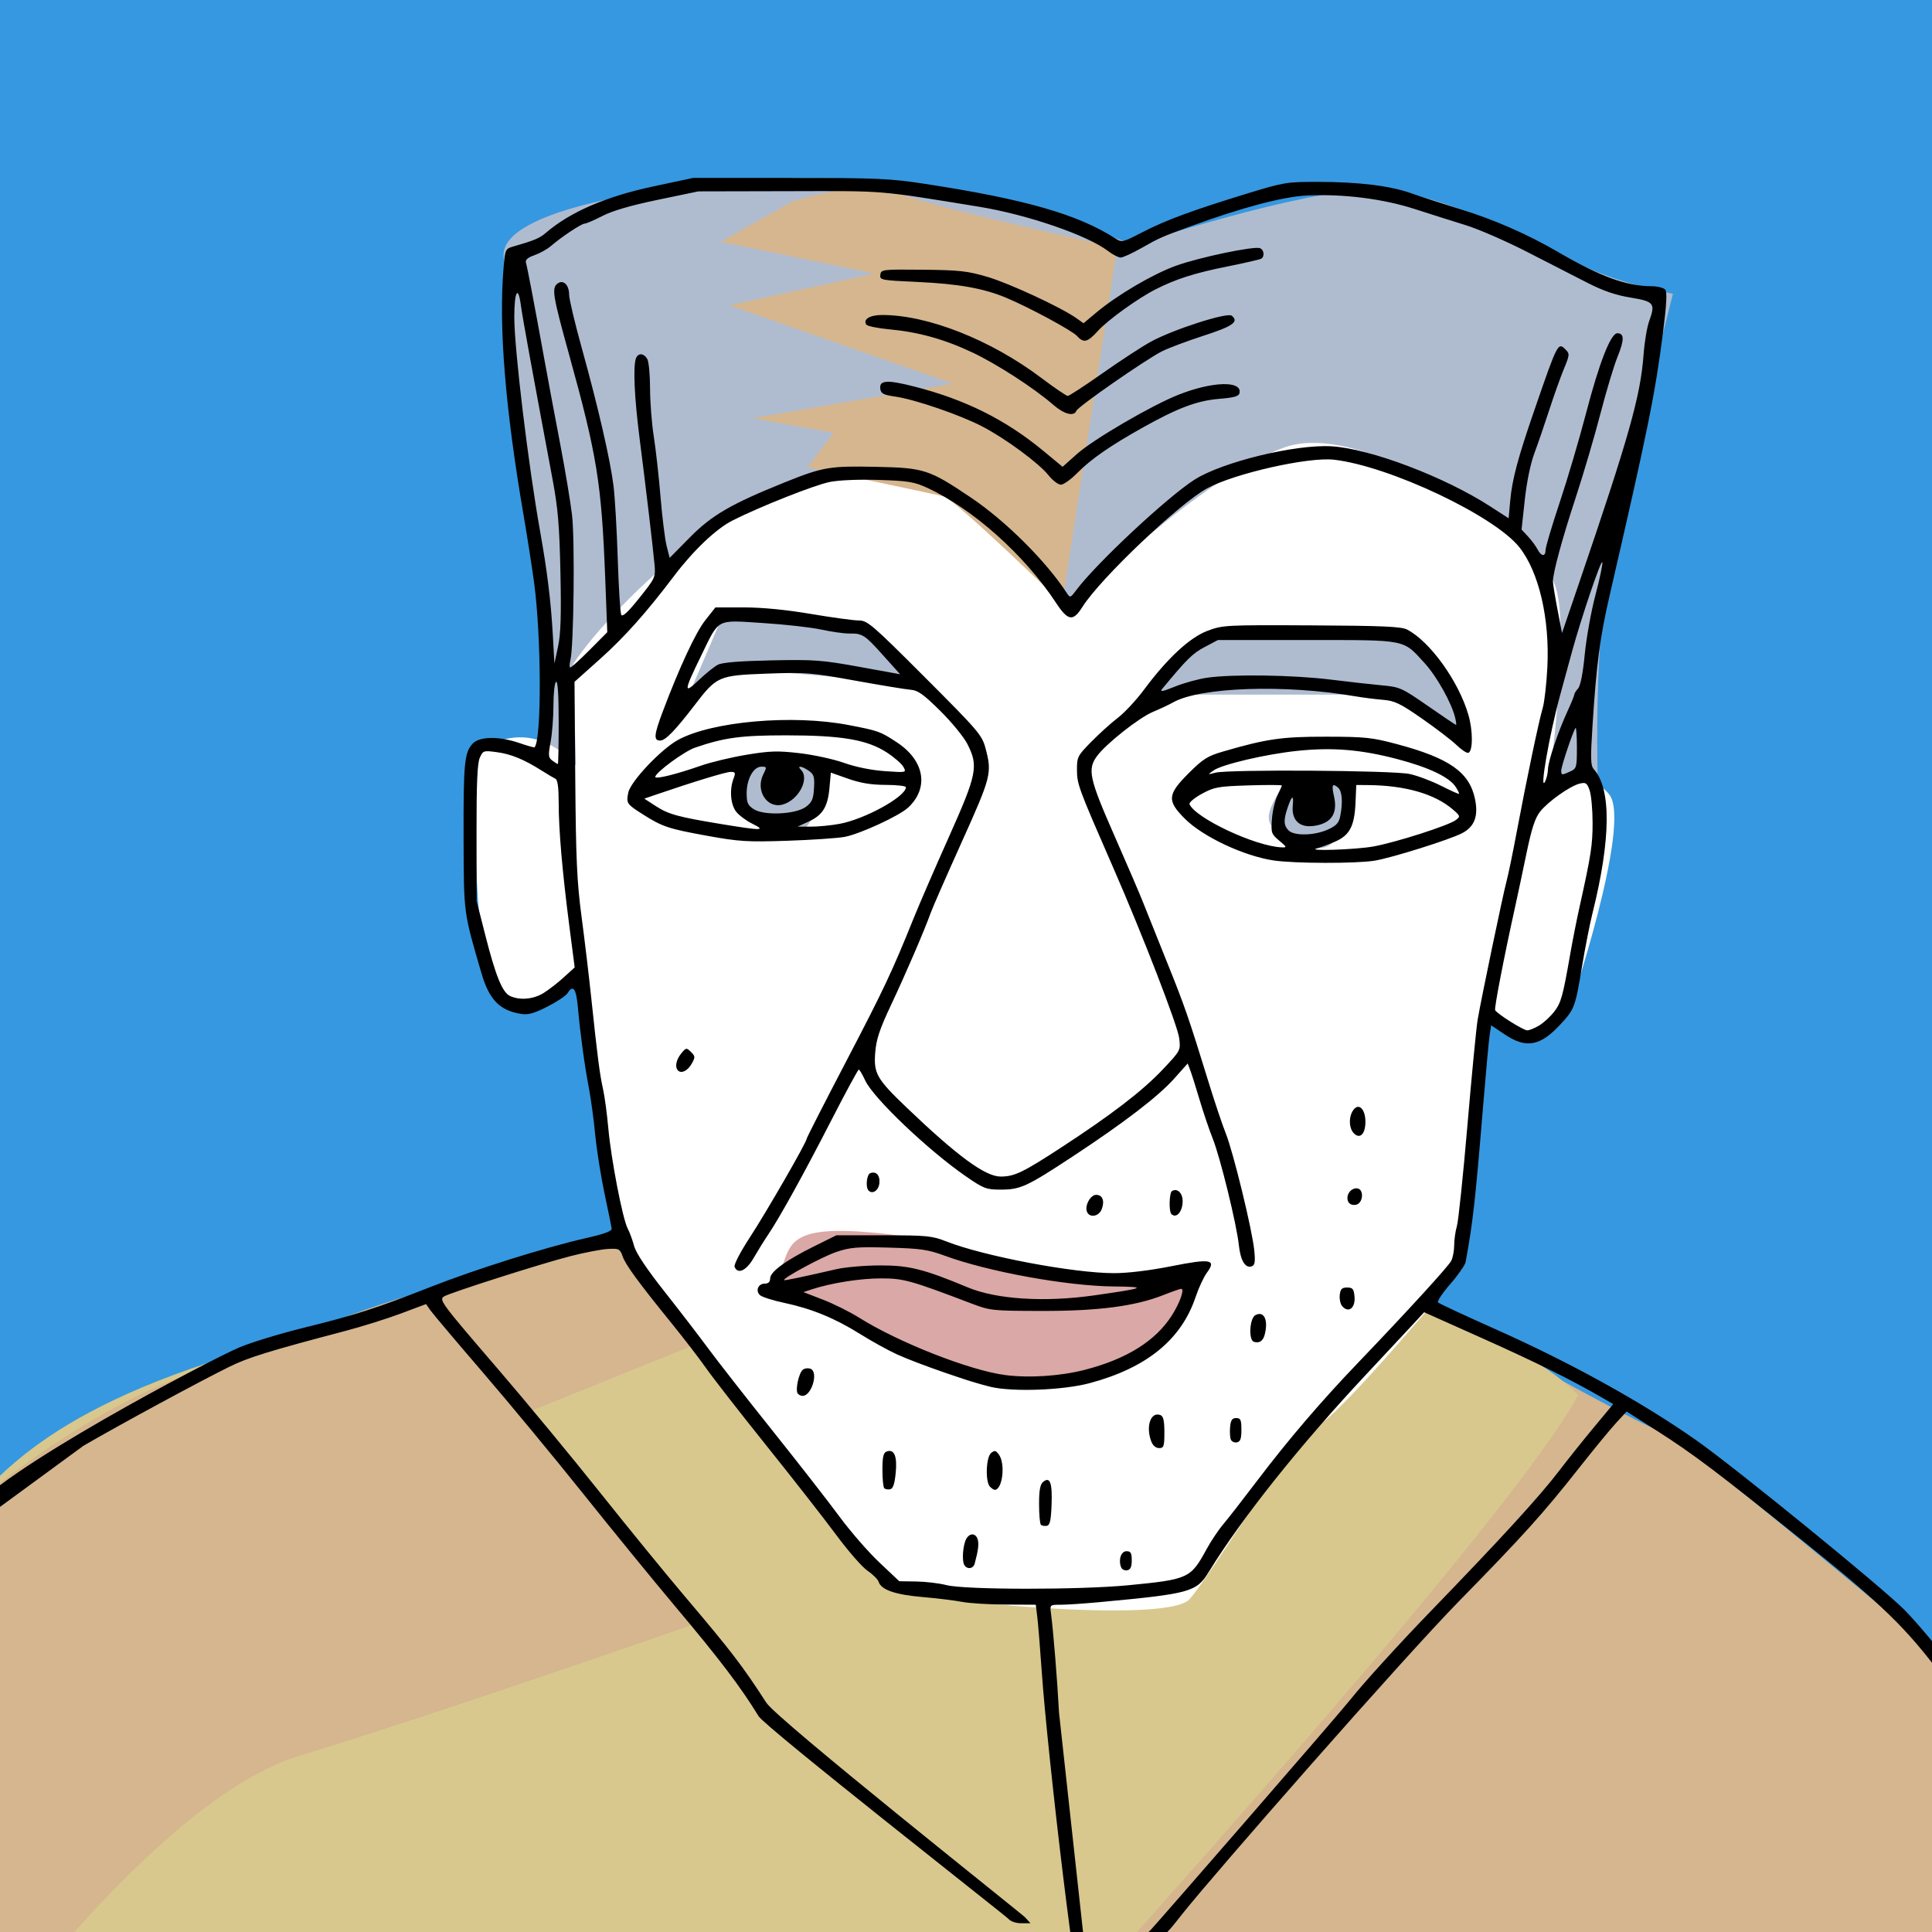 <?xml version="1.0" encoding="UTF-8" standalone="no"?>
<svg
   xmlns:dc="http://purl.org/dc/elements/1.1/"
   xmlns:cc="http://creativecommons.org/ns#"
   xmlns:rdf="http://www.w3.org/1999/02/22-rdf-syntax-ns#"
   xmlns:svg="http://www.w3.org/2000/svg"
   xmlns="http://www.w3.org/2000/svg"
   version="1.1"
   id="svg2"
   width="740"
   height="740"
   viewBox="0 0 740 740">
  <defs
     id="defs6" />
  <rect
     style="fill:#3698e0;fill-opacity:1;stroke:none;stroke-width:37.795;stroke-linecap:square;stroke-miterlimit:4;stroke-dasharray:none;stroke-opacity:1"
     id="rect4557"
     width="801.144"
     height="841.907"
     x="-18.814"
     y="-36.059" />
  <rect
     style="fill:#bdb0d3;fill-opacity:1;stroke:none;stroke-width:37.795;stroke-linecap:square;stroke-miterlimit:4;stroke-dasharray:none;stroke-opacity:1"
     id="rect4500"
     width="89.797"
     height="77.602"
     x="876.625"
     y="44.908" />
  <rect
     style="fill:#afbcd0;fill-opacity:1;stroke:none;stroke-width:37.795;stroke-linecap:square;stroke-miterlimit:4;stroke-dasharray:none;stroke-opacity:1"
     id="rect4500-9"
     width="89.797"
     height="77.602"
     x="876.625"
     y="141.198" />
  <rect
     style="fill:#b5c5a5;fill-opacity:1;stroke:none;stroke-width:37.795;stroke-linecap:square;stroke-miterlimit:4;stroke-dasharray:none;stroke-opacity:1"
     id="rect4500-3"
     width="89.797"
     height="77.602"
     x="876.625"
     y="237.488" />
  <rect
     style="fill:#d8c88e;fill-opacity:1;stroke:none;stroke-width:37.795;stroke-linecap:square;stroke-miterlimit:4;stroke-dasharray:none;stroke-opacity:1"
     id="rect4500-94"
     width="89.797"
     height="77.602"
     x="876.625"
     y="333.777" />
  <rect
     style="fill:#d5b68e;fill-opacity:1;stroke:none;stroke-width:37.795;stroke-linecap:square;stroke-miterlimit:4;stroke-dasharray:none;stroke-opacity:1"
     id="rect4500-8"
     width="89.797"
     height="77.602"
     x="876.625"
     y="430.067" />
  <rect
     style="fill:#daa8a6;fill-opacity:1;stroke:none;stroke-width:37.795;stroke-linecap:square;stroke-miterlimit:4;stroke-dasharray:none;stroke-opacity:1"
     id="rect4500-33"
     width="89.797"
     height="77.602"
     x="876.625"
     y="526.357" />
  <rect
     style="fill:#3698e0;fill-opacity:1;stroke:none;stroke-width:37.795;stroke-linecap:square;stroke-miterlimit:4;stroke-dasharray:none;stroke-opacity:1"
     id="rect4500-33-4"
     width="89.797"
     height="77.602"
     x="876.625"
     y="622.647" />
  <rect
     style="fill:#231895;fill-opacity:1;stroke:none;stroke-width:37.795;stroke-linecap:square;stroke-miterlimit:4;stroke-dasharray:none;stroke-opacity:1"
     id="rect4500-33-4-9"
     width="89.797"
     height="77.602"
     x="876.625"
     y="718.937" />
  <rect
     style="fill:#000000;fill-opacity:0;stroke:none;stroke-width:27.32;stroke-linecap:square;stroke-miterlimit:4;stroke-dasharray:none;stroke-opacity:1"
     id="rect4557-3"
     width="418.602"
     height="841.907"
     x="-18.814"
     y="-36.059" />
  <rect
     style="fill:#3698e0;fill-opacity:1;stroke:none;stroke-width:27.32;stroke-linecap:square;stroke-miterlimit:4;stroke-dasharray:none;stroke-opacity:1"
     id="rect4557-3-9"
     width="418.602"
     height="841.907"
     x="-18.814"
     y="-36.059" />
  <path
     style="opacity:1;fill:#afbcd0;fill-opacity:1;stroke:none;stroke-width:6;stroke-linecap:butt;stroke-linejoin:miter;stroke-miterlimit:4;stroke-dasharray:none;stroke-dashoffset:0;stroke-opacity:1;paint-order:fill markers stroke"
     d="m 584.232,316.515 27.715,-18.846 c 0,0 -1.109,-36.584 2.217,-65.407 3.326,-28.824 26.606,-119.729 26.606,-119.729 0,0 -18.846,-3.326 -35.475,-11.086 -16.629,-7.76 -53.213,-28.824 -79.819,-28.824 -26.606,0 -90.905,21.063 -90.905,21.063 0,0 -78.711,-27.715 -130.815,-25.498 -52.104,2.217 -111.969,12.195 -110.86,29.932 1.109,17.738 14.412,117.512 14.412,117.512 l 3.326,84.254 32.149,-2.217 c -73.295,-97.456 281.237,7.588 341.449,18.846 z"
     id="path5286" />
  <path
     style="opacity:1;fill:#d5b68e;fill-opacity:1;stroke:none;stroke-width:6;stroke-linecap:butt;stroke-linejoin:miter;stroke-miterlimit:4;stroke-dasharray:none;stroke-dashoffset:0;stroke-opacity:1;paint-order:fill markers stroke"
     d="m 543.214,498.325 c 0,0 88.688,49.887 93.122,49.887 4.434,0 115.294,93.122 115.294,93.122 l 22.172,58.756 4.434,99.774 H 330.363 l -4.434,-188.462 z"
     id="path5298" />
  <path
     style="opacity:1;fill:#d8c88e;fill-opacity:1;stroke:none;stroke-width:6;stroke-linecap:butt;stroke-linejoin:miter;stroke-miterlimit:4;stroke-dasharray:none;stroke-dashoffset:0;stroke-opacity:1;paint-order:fill markers stroke"
     d="M -18.846,584.796 C -3.326,570.384 11.086,541.561 95.34,517.171 179.593,492.782 312.625,463.959 319.277,463.959 c 3.841,0 230.077,13.878 285.202,70.396 -25.094,47.022 -186.077,224.571 -186.077,224.571 l -4.972,38.912 -428.949,2.027 z"
     id="path5296" />
  <path
     style="opacity:1;fill:#ffffff;fill-opacity:1;stroke:none;stroke-width:6;stroke-linecap:butt;stroke-linejoin:miter;stroke-miterlimit:4;stroke-dasharray:none;stroke-dashoffset:0;stroke-opacity:1;paint-order:fill markers stroke"
     d="m 219.503,254.433 1.109,38.801 c 0,0 -11.086,-14.412 -27.715,-9.977 -16.629,4.434 -11.086,12.195 -11.086,19.955 0,7.76 0,75.385 9.977,79.819 9.977,4.434 28.824,-8.869 28.824,-8.869 0,0 14.412,85.362 15.52,96.448 1.109,11.086 18.846,29.932 18.846,29.932 0,0 82.036,105.317 88.688,108.643 6.652,3.326 103.1,13.303 111.969,3.326 8.869,-9.977 41.018,-64.299 48.778,-66.516 7.76,-2.217 55.43,-59.864 55.43,-59.864 l 9.977,-98.665 c 0,0 4.434,6.652 15.52,7.76 11.086,1.109 15.52,-7.76 15.52,-7.76 0,0 24.389,-72.059 15.52,-83.145 -8.869,-11.086 -23.281,-3.326 -23.281,-3.326 0,0 8.869,-62.082 2.217,-77.602 -6.652,-15.52 -70.95,-63.19 -103.1,-52.104 -32.149,11.086 -80.928,59.864 -80.928,59.864 0,0 -33.258,-48.224 -65.407,-49.333 -32.149,-1.109 -48.224,1.663 -62.082,11.64 -48.164,34.678 -64.299,60.973 -64.299,60.973 z"
     id="path5284" />
  <path
     style="opacity:1;fill:#afbcd0;fill-opacity:1;stroke:none;stroke-width:6;stroke-linecap:butt;stroke-linejoin:miter;stroke-miterlimit:4;stroke-dasharray:none;stroke-dashoffset:0;stroke-opacity:1;paint-order:fill markers stroke"
     d="m 259.412,276.051 16.075,-20.509 78.711,6.652 -22.726,-18.846 -54.321,-8.315 -18.292,42.681 z"
     id="path5288" />
  <path
     style="opacity:1;fill:#afbcd0;fill-opacity:1;stroke:none;stroke-width:6;stroke-linecap:butt;stroke-linejoin:miter;stroke-miterlimit:4;stroke-dasharray:none;stroke-dashoffset:0;stroke-opacity:1;paint-order:fill markers stroke"
     d="m 443.44,266.074 18.292,-23.281 h 78.711 l 23.281,39.91 -34.921,-16.629 z"
     id="path5290" />
  <path
     style="opacity:1;fill:#afbcd0;fill-opacity:1;stroke:none;stroke-width:6;stroke-linecap:butt;stroke-linejoin:miter;stroke-miterlimit:4;stroke-dasharray:none;stroke-dashoffset:0;stroke-opacity:1;paint-order:fill markers stroke"
     d="m 284.555,296.706 c 0,0 -6.271,14.11 1.96,17.638 8.231,3.528 18.814,8.623 23.517,0.784 4.703,-7.839 9.407,-20.381 3.528,-21.949 -5.879,-1.568 -23.517,-7.055 -29.004,3.528 z"
     id="path5292" />
  <path
     style="opacity:1;fill:#afbcd0;fill-opacity:1;stroke:none;stroke-width:6;stroke-linecap:butt;stroke-linejoin:miter;stroke-miterlimit:4;stroke-dasharray:none;stroke-dashoffset:0;stroke-opacity:1;paint-order:fill markers stroke"
     d="m 491.112,300.625 c -3.136,7.055 -9.407,13.718 -0.784,18.422 8.623,4.703 18.422,10.191 22.341,0 3.919,-10.191 4.311,-19.597 4.311,-19.597 z"
     id="path5294" />
  <path
     style="opacity:1;fill:#daa8a6;fill-opacity:1;stroke:none;stroke-width:6;stroke-linecap:butt;stroke-linejoin:miter;stroke-miterlimit:4;stroke-dasharray:none;stroke-dashoffset:0;stroke-opacity:1;paint-order:fill markers stroke"
     d="m 294.887,493.891 c 9.977,-12.195 0,-24.389 34.367,-22.172 34.367,2.217 43.235,9.977 70.95,15.52 27.715,5.543 60.973,-3.326 60.973,-3.326 0,0 -7.76,22.172 -19.955,32.149 -12.195,9.977 -56.539,23.281 -78.711,8.869 -22.172,-14.412 -67.625,-31.041 -67.625,-31.041 z"
     id="path5300" />
  <path
     style="opacity:1;fill:#d5b68e;fill-opacity:1;stroke:none;stroke-width:6;stroke-linecap:butt;stroke-linejoin:miter;stroke-miterlimit:4;stroke-dasharray:none;stroke-dashoffset:0;stroke-opacity:1;paint-order:fill markers stroke"
     d="m 303.756,77.057 -27.715,15.52 58.756,12.195 -55.43,12.195 85.362,29.932 -76.493,13.303 31.041,5.543 -9.977,13.303 c 0,0 47.67,9.977 52.104,11.086 4.434,1.109 45.453,41.018 45.453,41.018 L 427.919,94.795 c 0,0 -72.059,-15.52 -84.254,-21.063 -12.195,-5.543 -39.91,3.326 -39.91,3.326 z"
     id="path5302" />
  <path
     style="opacity:1;fill:#d5b68e;fill-opacity:1;stroke:none;stroke-width:6;stroke-linecap:butt;stroke-linejoin:miter;stroke-miterlimit:4;stroke-dasharray:none;stroke-dashoffset:0;stroke-opacity:1;paint-order:fill markers stroke"
     d="m 181.864,490.72 c -32.924,4.703 -59.576,18.814 -106.61,34.492 -47.034,15.678 -94.068,58.008 -94.068,58.008 l 4.703,210.085 c 0,0 72.119,-103.475 128.559,-120.72 56.441,-17.246 150.508,-50.169 150.508,-50.169 l -62.712,-81.525 65.847,-26.653 -32.924,-37.627 z"
     id="path5304" />
  <path
     style="fill:#000000"
     d="m 386.184,734.903 c -0.812,-0.963 -92.995,-73.267 -95.627,-77.561 -6.91,-11.275 -14.908,-21.803 -32.054,-42.192 -8.325,-9.9 -24.124,-29.25 -35.108,-43 -10.984,-13.75 -28.295,-34.675 -38.468,-46.5 -10.173,-11.825 -19.226,-22.548 -20.118,-23.829 l -1.622,-2.329 -9.66,3.618 c -5.313,1.99 -14.921,5.001 -21.35,6.692 -28.654,7.534 -37.168,10.16 -44.205,13.637 -11.827,5.843 -41.185,21.735 -55.986,30.305 l -45.095,33.039 -0.334,-2.638 c -0.229,-1.806 0.353,-3.156 1.846,-4.282 8.589,-15.197 92.741,-59.367 103.323,-63.799 4.532,-1.898 15.557,-5.259 24.5,-7.469 19.981,-4.937 27.762,-7.437 48.438,-15.565 17.555,-6.901 43.933,-15.195 59.823,-18.811 7.098,-1.615 9.943,-2.681 9.803,-3.672 -0.108,-0.768 -1.342,-6.796 -2.741,-13.396 -1.4,-6.6 -3.002,-16.725 -3.561,-22.5 -0.559,-5.775 -1.66,-13.875 -2.446,-18 -1.665,-8.729 -3.265,-20.478 -4.189,-30.75 -0.658,-7.312 -1.838,-8.924 -4,-5.463 -0.614,0.983 -4.085,3.294 -7.713,5.135 -5.135,2.606 -7.372,3.222 -10.098,2.78 -8.153,-1.323 -12.167,-5.446 -15.116,-15.527 -6.91,-23.622 -6.779,-22.637 -6.862,-51.675 -0.082,-28.854 0.308,-32.925 3.475,-36.325 2.611,-2.802 10.18,-2.893 17.938,-0.215 3.019,1.042 5.608,1.776 5.754,1.63 2.773,-2.773 2.652,-42.578 -0.193,-63.355 -0.849,-6.195 -2.642,-17.67 -3.986,-25.5 -7.03,-40.967 -9.562,-72.155 -7.684,-94.657 0.6,-7.187 0.714,-7.449 3.619,-8.279 7.998,-2.287 10.189,-3.196 12.5,-5.186 9.393,-8.09 23.041,-13.981 41.5,-17.916 l 15,-3.197 h 37 c 33.626,0 38.368,0.21 52,2.305 38.194,5.869 58.298,11.634 72.643,20.834 2.582,1.656 2.826,1.601 10.5,-2.373 8.839,-4.576 19.207,-8.4 40.272,-14.851 13.665,-4.185 15.043,-4.414 26.5,-4.407 16.023,0.011 28.007,1.471 36.294,4.422 3.735,1.33 12.187,4.074 18.782,6.099 12.884,3.955 25.715,9.583 37.379,16.395 15.974,9.329 26.095,13.026 35.757,13.061 2.27,0.008 4.613,0.6 5.206,1.314 0.778,0.938 0.528,5.601 -0.897,16.75 -2.976,23.27 -5.797,37.148 -20.417,100.45 -3.703,16.032 -5.035,26.194 -6.546,49.925 -0.803,12.606 -0.725,15.192 0.5,16.545 6.74,7.447 6.575,26.804 -0.469,55.03 -1.029,4.125 -2.837,13.303 -4.018,20.395 -2.62,15.742 -2.88,16.449 -8.156,22.174 -7.863,8.53 -13.251,9.522 -21.51,3.96 l -5.154,-3.471 -0.58,3.721 c -0.319,2.046 -1.485,14.746 -2.592,28.221 -2.892,35.204 -3.842,43.645 -6.601,58.691 -0.221,1.205 -2.866,5.017 -5.878,8.47 -3.012,3.453 -5.123,6.632 -4.692,7.063 0.431,0.431 10.432,5.086 22.224,10.344 28.534,12.723 55.886,27.848 76.452,42.277 15.113,10.603 72.005,56.958 80.149,65.304 4.482,4.593 12.694,14.329 18.25,21.635 8.496,11.173 29.502,54.323 29.502,57.369 0,3.619 -10e-4,3.62 -2.109,1.716 -1.16,-1.048 -26.061,-48.444 -31.623,-55.869 -13.566,-18.11 -22.65,-26.94 -51.99,-50.537 -33.702,-27.106 -43.19,-34.276 -56.906,-43.005 l -11.727,-7.463 -4.045,4.388 c -2.225,2.413 -8.605,10.177 -14.179,17.253 -13.64,17.315 -21.568,26.113 -45.834,50.865 -21.95,22.39 -94.638,105.385 -106.196,120.038 -6.971,8.837 -7.396,9.184 -11.239,9.184 h -3.994 l 3.321,-3.31 c 1.827,-1.821 71.594,-82.052 76.45,-88.188 4.857,-6.136 18.535,-21.184 30.397,-33.44 27.471,-28.385 41.953,-44.221 49.589,-54.222 3.333,-4.366 9.334,-11.871 13.334,-16.677 l 7.274,-8.74 -4.212,-2.435 c -11.991,-6.932 -25.393,-13.579 -45.712,-22.672 l -22.5,-10.069 -4.401,4.765 c -2.421,2.621 -10.309,11.065 -17.531,18.765 -25.33,27.01 -48.045,55.49 -60.529,75.892 -4.728,7.726 -7.012,8.364 -41.539,11.587 -6.05,0.565 -12.884,1.026 -15.187,1.024 -4.147,-0.003 -4.183,0.029 -3.754,3.247 0.903,6.78 2.44,25.736 3.08,38 l 12.86,117.513 h -2.573 c -2.922,0 -14.806,-102.886 -16.907,-133.263 -0.609,-8.8 -1.37,-18.137 -1.692,-20.75 l -0.585,-4.75 -11.621,-0.06 c -6.392,-0.033 -13.871,-0.499 -16.621,-1.035 -2.75,-0.536 -9.557,-1.369 -15.127,-1.851 -10.473,-0.906 -15.816,-2.748 -16.801,-5.794 -0.313,-0.969 -2.229,-2.886 -4.257,-4.261 -2.028,-1.375 -7.438,-7.566 -12.022,-13.757 -4.584,-6.191 -16.541,-21.491 -26.572,-34 -10.031,-12.509 -20.458,-25.893 -23.171,-29.743 -2.713,-3.85 -8.587,-11.5 -13.052,-17 -12.952,-15.953 -17.926,-22.746 -19.023,-25.98 -0.954,-2.813 -1.332,-3.005 -5.524,-2.8 -2.475,0.121 -8.989,1.368 -14.476,2.772 -11.104,2.841 -46.179,14.027 -48.397,15.435 -2.012,1.277 -1.165,2.414 21.083,28.287 10.54,12.257 27.94,33.311 38.668,46.786 10.728,13.475 25.421,31.475 32.651,40 17.591,20.741 21.907,26.372 31.037,40.5 4.265,6.6 98.036,81.016 99.157,82.253 l 2.038,2.25 h -3.519 c -2.122,0 -4.106,-0.695 -4.996,-1.75 z m 45.995,-127.72 c 23.037,-2.235 23.857,-2.612 29.926,-13.738 1.711,-3.137 4.562,-7.412 6.335,-9.5 1.773,-2.088 7.66,-9.646 13.082,-16.796 11.921,-15.721 24.362,-30.274 38.469,-45 18.955,-19.787 34.66,-36.958 35.839,-39.184 0.636,-1.201 1.157,-3.904 1.157,-6.007 0,-2.102 0.466,-5.394 1.035,-7.316 0.569,-1.921 2.381,-19.243 4.026,-38.493 1.645,-19.25 3.406,-37.475 3.913,-40.5 1.299,-7.749 9.776,-48.367 11.136,-53.357 0.621,-2.279 2.394,-10.893 3.94,-19.143 3.637,-19.406 8.362,-41.919 9.865,-47 0.651,-2.2 1.449,-9.203 1.773,-15.562 0.947,-18.586 -3.23,-36.522 -10.704,-45.958 -9.582,-12.099 -49.76,-31.086 -70.984,-33.547 -9.828,-1.139 -38.141,5.251 -48.663,10.982 -10.664,5.81 -40.909,34.562 -47.688,45.335 -3.635,5.777 -5.547,5.494 -10.151,-1.5 -12.086,-18.361 -31.806,-35.97 -49.33,-44.049 -4.947,-2.28 -7.299,-2.666 -18.47,-3.027 -7.607,-0.246 -15.249,0.067 -18.831,0.772 -5.772,1.136 -26.903,9.506 -37.313,14.78 -6.236,3.159 -14.976,11.458 -22.341,21.214 -10.586,14.021 -19.067,23.518 -28.63,32.06 l -9.516,8.5 0.287,37 c 0.24,30.898 0.638,39.639 2.415,53 1.17,8.8 2.837,22.75 3.704,31 2.335,22.232 3.268,29.453 4.52,35 0.621,2.75 1.53,9.5 2.021,15 1.055,11.824 5.478,34.711 7.422,38.403 0.752,1.429 1.859,4.438 2.459,6.688 0.714,2.677 4.747,8.725 11.67,17.5 5.818,7.375 13.359,17.187 16.758,21.803 3.398,4.617 14.385,18.668 24.415,31.224 10.03,12.557 21.641,27.455 25.802,33.106 4.162,5.652 11.02,13.538 15.241,17.526 l 7.675,7.25 6.523,0.096 c 3.588,0.053 8.773,0.674 11.523,1.381 7.123,1.831 51.036,1.866 69.692,0.056 z m -2.775,-6.887 c -1.111,-2.896 -0.011,-6.147 2.082,-6.147 1.617,0 2,0.667 2,3.486 0,2.528 -0.482,3.579 -1.753,3.824 -0.964,0.186 -2.012,-0.338 -2.329,-1.164 z m -60.049,-0.859 c -0.982,-1.588 -0.555,-7.571 0.707,-9.93 1.29,-2.411 3.623,-2.381 4.397,0.057 0.549,1.729 0.24,4.268 -1.133,9.335 -0.545,2.011 -2.866,2.325 -3.971,0.538 z m 29.332,-15.42 c -0.386,-0.386 -0.701,-3.946 -0.701,-7.912 0,-5.278 0.413,-7.554 1.542,-8.491 2.638,-2.189 3.564,0.266 3.252,8.619 -0.231,6.176 -0.632,7.959 -1.844,8.19 -0.852,0.162 -1.864,-0.02 -2.25,-0.406 z m -60,-14 c -0.386,-0.386 -0.701,-3.565 -0.701,-7.066 0,-4.874 0.369,-6.506 1.577,-6.97 2.922,-1.121 4.152,1.732 3.516,8.158 -0.425,4.29 -1.033,6.074 -2.142,6.285 -0.852,0.162 -1.864,-0.021 -2.25,-0.407 z m 40.499,-0.568 c -1.831,-1.831 -1.532,-11.28 0.408,-12.89 1.366,-1.134 1.817,-1.048 3,0.569 2.581,3.53 1.393,13.521 -1.608,13.521 -0.33,0 -1.14,-0.54 -1.8,-1.2 z m 61.775,-17.365 c -2.195,-5.772 -0.198,-11.502 3.512,-10.078 1.119,0.429 1.513,2.151 1.513,6.612 0,5.389 -0.216,6.031 -2.025,6.031 -1.253,0 -2.396,-0.977 -3,-2.565 z m 30.451,-0.766 c -0.312,-0.813 -0.423,-2.984 -0.247,-4.824 0.246,-2.572 0.783,-3.345 2.321,-3.345 1.703,0 2,0.667 2,4.486 0,3.481 -0.393,4.562 -1.753,4.824 -0.964,0.186 -2.008,-0.328 -2.321,-1.141 z m -165.916,-17.652 c -0.891,-1.442 0.493,-7.775 1.967,-8.999 0.698,-0.579 2.049,-0.754 3.002,-0.388 3.123,1.198 0.431,10.369 -3.043,10.369 -0.725,0 -1.592,-0.442 -1.926,-0.983 z m 73.99,-2.457 c -7.587,-1.765 -27.844,-8.787 -35.876,-12.437 -3.368,-1.53 -9.724,-5.037 -14.124,-7.793 -9.688,-6.067 -18.589,-9.723 -29.108,-11.955 -4.34,-0.921 -8.516,-2.247 -9.278,-2.947 -1.842,-1.691 -0.695,-4.428 1.855,-4.428 1.363,0 2.031,-0.656 2.031,-1.994 0,-2.544 6.003,-6.917 16.928,-12.33 l 8.428,-4.176 18.072,9.6e-4 c 16.616,8.9e-4 18.556,0.191 24.072,2.357 14.438,5.668 48.72,12.143 64.294,12.143 5.192,0 13.716,-1.037 21.89,-2.664 15.168,-3.018 17.368,-2.603 13.553,2.556 -1.182,1.598 -3.111,5.764 -4.286,9.257 -5.507,16.36 -18.746,27.128 -40.541,32.972 -10.137,2.718 -29.287,3.445 -37.91,1.439 z m 36,-6.53 c 16.043,-4.133 27.108,-11.044 33.359,-20.832 3.079,-4.821 4.965,-10.197 3.578,-10.197 -0.429,0 -3.515,1.079 -6.858,2.398 -10.823,4.27 -24.91,6.106 -46.578,6.069 -18.983,-0.032 -19.699,-0.109 -27,-2.886 -23.294,-8.859 -25.898,-9.581 -34.528,-9.581 -7.917,0 -18.932,1.732 -26.362,4.146 l -3.39,1.102 7.477,2.887 c 4.112,1.588 10.363,4.701 13.89,6.919 15.085,9.485 42.358,20.199 55.914,21.966 9.184,1.197 21.16,0.415 30.5,-1.991 z m 3.576,-28.516 c 19.769,-2.819 20.77,-3.28 7.424,-3.422 -17.958,-0.191 -47.922,-5.641 -64.5,-11.732 -6.545,-2.404 -9.285,-2.805 -21.518,-3.146 -12.194,-0.34 -14.817,-0.122 -20.163,1.679 -5.286,1.781 -20.677,10.084 -19.981,10.779 0.227,0.227 6.385,-1.063 20.162,-4.225 3.3,-0.757 10.753,-1.393 16.562,-1.412 11.106,-0.037 16.793,1.387 33.674,8.431 10.974,4.579 29.434,5.743 48.34,3.048 z m 61.174,17.756 c -2.084,-0.727 -1.599,-9.012 0.597,-10.187 3.344,-1.79 5.067,1.908 3.541,7.599 -0.629,2.345 -2.135,3.287 -4.138,2.589 z m 33.8,-13.709 c -0.657,-0.792 -1.05,-2.704 -0.873,-4.25 0.258,-2.245 0.825,-2.81 2.822,-2.81 2.112,0 2.55,0.527 2.824,3.395 0.427,4.475 -2.339,6.599 -4.774,3.665 z m -232.672,-15.016 c -0.315,-0.819 2.242,-5.736 5.849,-11.25 6.343,-9.696 21.772,-36.481 21.772,-37.796 0,-0.375 6.771,-13.645 15.046,-29.488 14.508,-27.776 17.639,-34.417 25.942,-55.011 2.107,-5.225 8.146,-19.156 13.421,-30.957 10.844,-24.259 11.438,-27.23 7.145,-35.71 -1.345,-2.658 -6.011,-8.363 -10.369,-12.679 -6.378,-6.317 -8.582,-7.897 -11.304,-8.104 -1.859,-0.141 -11.481,-1.723 -21.381,-3.514 -16.962,-3.069 -18.916,-3.223 -33.877,-2.668 -18.37,0.681 -19.071,0.987 -27.472,11.961 -7.505,9.803 -11.258,13.672 -13.267,13.672 -2.576,0 -2.393,-2.126 0.945,-11 6.386,-16.974 12.637,-30.41 16.314,-35.062 l 3.903,-4.938 h 10.897 c 7.022,0 16.146,0.889 25.655,2.5 8.117,1.375 16.369,2.5 18.338,2.5 3.332,0 5.094,1.515 25.358,21.795 20.629,20.645 21.854,22.083 23.23,27.25 2.5,9.396 2.146,10.782 -9.156,35.863 -5.848,12.976 -11.189,25.167 -11.87,27.092 -2.247,6.355 -9.55,23.313 -15.184,35.262 -4.357,9.241 -5.657,13.136 -6.061,18.171 -0.646,8.051 0.541,10.142 11.961,21.07 19.481,18.642 30.163,26.488 36.067,26.493 5.283,0.004 8.484,-1.533 23.266,-11.171 19.238,-12.544 31.137,-21.689 38.825,-29.838 6.835,-7.245 6.868,-7.308 6.32,-11.93 -0.573,-4.836 -14.03,-39.619 -25.363,-65.557 -13.264,-30.357 -13.78,-31.747 -13.806,-37.215 -0.024,-4.989 0.214,-5.458 5.475,-10.812 3.025,-3.078 7.609,-7.214 10.187,-9.192 2.578,-1.977 7.059,-6.787 9.958,-10.688 9.017,-12.132 17.535,-20.043 24.355,-22.619 5.842,-2.206 6.893,-2.261 39.85,-2.094 27.172,0.138 34.397,0.455 36.621,1.605 8.797,4.549 19.777,19.841 23.498,32.725 1.756,6.082 1.734,13.903 -0.042,14.486 -0.59,0.193 -2.615,-1.139 -4.5,-2.961 -1.885,-1.822 -7.825,-6.374 -13.2,-10.114 -8.42,-5.86 -10.495,-6.86 -15,-7.225 -2.875,-0.233 -7.703,-0.849 -10.728,-1.368 -26.854,-4.611 -59.256,-3.519 -69.646,2.348 -1.57,0.886 -5.029,2.515 -7.689,3.619 -5.307,2.203 -17.919,12.152 -21.437,16.911 -3.773,5.104 -3.017,8.587 6.624,30.486 4.868,11.06 9.817,22.583 10.997,25.608 1.18,3.025 5.232,13.15 9.006,22.5 6.892,17.077 8.463,21.608 16.127,46.5 2.286,7.425 5.234,16.2 6.551,19.5 2.879,7.213 10.077,36.739 10.885,44.644 0.452,4.422 0.259,5.766 -0.891,6.208 -2.481,0.952 -4.352,-2.08 -5,-8.101 -0.87,-8.086 -7.119,-33.58 -9.988,-40.751 -1.321,-3.3 -3.584,-9.982 -5.031,-14.848 -1.447,-4.867 -3.068,-10.001 -3.604,-11.409 l -0.974,-2.561 -5.11,5.733 c -6.151,6.901 -19.175,16.892 -39.097,29.993 -17.535,11.531 -19.854,12.592 -27.511,12.592 -5.393,0 -6.428,-0.395 -13.134,-5.015 -14.445,-9.951 -35.536,-30.019 -38.66,-36.784 -1.054,-2.282 -2.161,-4.161 -2.46,-4.175 -0.299,-0.014 -4.989,8.637 -10.422,19.224 -10.636,20.727 -19.8,37.316 -24.332,44.046 -1.557,2.312 -4.059,6.342 -5.559,8.954 -2.772,4.827 -6.098,6.336 -7.265,3.294 z m 275.997,-210.294 c -1.365,-5.666 -7.037,-15.809 -11.685,-20.896 -8.451,-9.251 -6.443,-8.857 -45.191,-8.855 l -34,0.001 -5.139,2.711 c -4.532,2.391 -6.895,4.725 -16.146,15.955 -1.076,1.306 -0.031,1.124 4.844,-0.845 3.419,-1.381 8.967,-2.909 12.329,-3.395 9.659,-1.398 32.919,-1.052 47.112,0.7 7.15,0.883 16.15,1.891 20,2.24 6.654,0.604 7.516,0.993 17.442,7.885 5.743,3.987 10.589,7.25 10.769,7.25 0.18,0 0.029,-1.238 -0.336,-2.75 z m -282.375,-20.307 c 1.675,-0.863 8.442,-1.41 20.5,-1.658 16.389,-0.337 19.4,-0.115 33.64,2.472 l 15.64,2.842 -6.501,-7.235 c -7.152,-7.959 -7.786,-8.364 -13.112,-8.364 -2.018,0 -6.818,-0.686 -10.668,-1.524 -3.85,-0.838 -13.902,-1.964 -22.339,-2.501 -18.073,-1.15 -16.513,-1.979 -23.592,12.525 -6.677,13.68 -6.805,14.971 -0.928,9.366 2.672,-2.549 5.984,-5.214 7.359,-5.923 z m 141.337,209.493 c -0.899,-2.342 1.349,-6.436 3.534,-6.436 2.442,0 3.337,2.32 2.125,5.509 -1.073,2.821 -4.704,3.416 -5.66,0.928 z m 32.33,0.897 c -1,-1 -0.803,-8.131 0.243,-8.778 2.006,-1.24 4.09,0.723 4.09,3.851 0,4.051 -2.438,6.822 -4.333,4.926 z m 67.67,-4.899 c -0.867,-2.259 0.908,-4.934 3.273,-4.934 2.997,0 2.658,5.891 -0.363,6.32 -1.414,0.201 -2.498,-0.316 -2.909,-1.386 z m -183.635,-4.066 c -1.225,-1.225 -0.755,-6.133 0.639,-6.668 2.271,-0.872 3.836,0.877 3.489,3.9 -0.315,2.749 -2.609,4.288 -4.129,2.768 z m 185.905,-21.905 c -1.976,-1.975 -2.082,-6.43 -0.214,-8.984 2.063,-2.822 4.608,-0.325 4.608,4.521 0,4.677 -2.074,6.783 -4.394,4.463 z m -258.905,-24.095 c -1.271,-1.271 -0.732,-4.108 1.234,-6.507 1.856,-2.264 2.01,-2.288 3.74,-0.585 1.652,1.626 1.676,2.006 0.28,4.493 -1.527,2.721 -3.939,3.914 -5.255,2.599 z m 228.219,-80.433 c -11.393,-1.676 -27.147,-9.067 -34.059,-15.979 -6.926,-6.926 -6.732,-9.271 1.446,-17.45 5.487,-5.487 7.211,-6.571 13.25,-8.329 16.663,-4.85 22.442,-5.679 39.442,-5.656 14.868,0.021 17.539,0.3 27,2.825 20.168,5.382 27.844,10.768 29.974,21.03 1.365,6.574 -0.179,10.643 -4.981,13.126 -4.829,2.497 -27,9.452 -33.493,10.507 -7.059,1.146 -30.588,1.101 -38.58,-0.075 z m 38.08,-5.357 c 8.718,-1.572 28.979,-8.072 31.661,-10.157 1.75,-1.361 1.694,-1.554 -1.161,-4.017 -6.927,-5.975 -18.267,-9.238 -32.5,-9.352 l -4.5,-0.036 -0.288,6.67 c -0.396,9.182 -2.241,12.655 -8.032,15.119 -2.574,1.095 -5.58,2.21 -6.68,2.477 -4.763,1.157 14.714,0.52 21.5,-0.704 z m -36.031,-2.257 c -3.002,-2.526 -3.161,-2.998 -2.778,-8.25 0.223,-3.064 1.171,-7.103 2.107,-8.975 0.936,-1.872 1.702,-3.613 1.702,-3.868 0,-0.256 -5.737,-0.281 -12.75,-0.058 -11.704,0.374 -13.175,0.639 -17.924,3.236 -2.845,1.556 -4.958,3.338 -4.695,3.961 2.257,5.346 25.148,16.098 35.196,16.532 2.201,0.095 2.155,-0.044 -0.857,-2.579 z m 18.633,-4.228 c 3.24,-1.471 4.238,-2.544 4.75,-5.103 1.076,-5.381 0.735,-9.673 -0.876,-11.01 -2.15,-1.784 -2.494,-0.995 -1.496,3.431 1.497,6.639 -1.104,10.394 -7.825,11.295 -5.44,0.73 -8.504,-2.256 -7.977,-7.776 0.42,-4.401 -0.372,-4.026 -2.042,0.969 -1.536,4.594 -1.431,6.664 0.435,8.529 2.159,2.159 9.919,1.986 15.031,-0.335 z m 48.961,-16.357 c -2.458,-3.752 -10.281,-7.471 -22.405,-10.652 -13.887,-3.643 -24.78,-4.542 -38.158,-3.147 -12.157,1.268 -28.962,5.205 -32.24,7.554 -2.244,1.608 -2.238,1.614 0.74,0.824 4.983,-1.322 68.215,-0.897 74.505,0.501 3.028,0.673 8.428,2.708 12,4.522 3.572,1.814 6.643,3.194 6.824,3.067 0.181,-0.128 -0.389,-1.329 -1.267,-2.669 z m -286.529,18.77 c -14.999,-2.72 -17.273,-3.474 -24.718,-8.196 -6.289,-3.988 -6.475,-4.264 -5.654,-8.371 0.849,-4.247 12.565,-16.657 19.063,-20.194 13.093,-7.126 43.851,-9.81 65.279,-5.697 11.524,2.212 12.18,2.447 18.579,6.663 10.568,6.962 12.356,17.439 4.262,24.969 -3.425,3.186 -18.545,10.153 -24.345,11.217 -2.75,0.505 -12.65,1.173 -22,1.484 -15.207,0.506 -18.42,0.308 -30.465,-1.876 z m 17.2,-4.619 c -2.346,-1.161 -5.159,-3.247 -6.25,-4.634 -2.161,-2.747 -2.616,-8.462 -1.009,-12.688 0.853,-2.244 0.715,-2.565 -1.105,-2.565 -1.8,0 -14.126,3.757 -28.726,8.755 l -4.355,1.491 4.355,2.822 c 4.916,3.186 8.496,4.175 24.855,6.871 15.866,2.615 17.607,2.607 12.234,-0.052 z m 33.332,0.018 c 9.773,-1.803 25.434,-10.449 25.434,-14.042 0,-0.475 -3.487,-0.873 -7.75,-0.885 -5.525,-0.015 -9.651,-0.692 -14.374,-2.359 l -6.624,-2.338 -0.535,5.895 c -0.658,7.258 -2.639,10.431 -8.046,12.885 l -4.172,1.894 5.066,0.022 c 2.787,0.012 7.737,-0.471 11,-1.073 z m -12.867,-6.524 c 2.322,-1.728 2.852,-2.949 3.1,-7.142 0.255,-4.314 -0.035,-5.292 -1.972,-6.649 -2.658,-1.862 -4.77,-2.135 -3.027,-0.391 3.462,3.461 -1.028,11.815 -7.179,13.359 -5.905,1.482 -10.297,-5.492 -7.275,-11.55 1.442,-2.89 1.413,-3.009 -0.707,-3.009 -3.011,0 -5.639,4.742 -5.639,10.173 0,3.667 0.439,4.645 2.75,6.125 3.969,2.541 16.049,1.987 19.949,-0.916 z m -40.199,-15.768 c 3.85,-1.347 11.725,-3.23 17.5,-4.185 8.987,-1.486 11.92,-1.569 20.354,-0.581 5.42,0.635 13.07,2.306 17,3.714 4.361,1.561 10.405,2.788 15.51,3.146 8.346,0.586 8.362,0.583 7.204,-1.581 -0.638,-1.193 -3.502,-3.693 -6.364,-5.556 -7.544,-4.91 -17.312,-6.572 -38.639,-6.572 -17.256,0 -23.626,0.862 -34.833,4.713 -4.155,1.428 -15.231,9.581 -15.231,11.211 0,0.986 7.98,-0.98 17.5,-4.31 z m 321.134,99.468 c 1.724,-1.051 4.299,-3.439 5.724,-5.306 2.607,-3.418 3.262,-5.795 6.138,-22.275 0.864,-4.95 2.421,-12.825 3.461,-17.5 4.465,-20.084 5.068,-23.971 5.056,-32.601 -0.01,-5.005 -0.519,-10.553 -1.137,-12.327 -0.981,-2.813 -1.461,-3.146 -3.75,-2.599 -3.694,0.882 -12.138,6.845 -15.216,10.745 -1.954,2.476 -3.252,6.473 -5.284,16.282 -1.481,7.15 -3.391,16.15 -4.244,20 -4.281,19.327 -8.104,39.085 -7.695,39.773 0.891,1.501 10.807,7.727 12.3,7.724 0.832,-0.002 2.924,-0.864 4.647,-1.915 z m -381.493,-12.337 c 2.003,-1.235 5.519,-3.958 7.815,-6.051 l 4.173,-3.806 -2.029,-15.694 c -2.724,-21.071 -4.093,-36.897 -4.098,-47.337 0,-5.932 -0.395,-8.827 -1.253,-9.229 -0.688,-0.322 -3.05,-1.725 -5.25,-3.118 -6.797,-4.303 -11.786,-6.35 -17.227,-7.07 -5.067,-0.671 -5.266,-0.604 -6.5,2.184 -0.928,2.096 -1.262,9.922 -1.233,28.876 l 0.04,26 3.304,13 c 3.964,15.595 6.516,21.899 9.437,23.311 3.64,1.76 8.953,1.318 12.82,-1.066 z m 384.788,-85.82 c 0.085,-3.125 3.866,-14.352 7.447,-22.111 1.443,-3.127 2.624,-6.017 2.624,-6.421 0,-0.404 0.652,-1.456 1.45,-2.337 0.915,-1.011 1.859,-5.831 2.561,-13.079 0.611,-6.312 2.462,-16.568 4.113,-22.791 1.651,-6.223 2.823,-11.848 2.606,-12.5 -0.418,-1.252 -8.15,21.595 -11.614,34.314 -1.123,4.125 -3.151,11.55 -4.505,16.5 -4.259,15.564 -8.174,38.256 -5.694,33 0.519,-1.1 0.975,-3.159 1.014,-4.575 z m 8.523,0.914 c 2.421,-1.103 2.547,-1.558 2.547,-9.167 0,-4.403 -0.227,-7.779 -0.504,-7.502 -0.832,0.832 -5.496,14.673 -5.496,16.31 0,1.824 0.193,1.844 3.453,0.358 z m -387.453,-18.898 c 0,-10.451 -0.349,-15.843 -1,-15.441 -0.55,0.34 -1,4.334 -1,8.875 0,4.542 -0.489,10.905 -1.087,14.14 -0.969,5.244 -0.894,6.024 0.691,7.184 0.978,0.715 1.918,1.301 2.087,1.301 0.17,0 0.309,-7.227 0.309,-16.059 z m 11.911,-27.691 6.704,-6.75 -0.785,-20.5 c -1.4,-36.562 -3.095,-47.059 -13.885,-86 -6.11,-22.051 -6.638,-25.18 -4.541,-26.921 2.239,-1.858 4.596,0.263 4.596,4.138 0,1.635 2.204,10.917 4.897,20.628 6.245,22.516 10.846,42.493 12.104,52.558 0.543,4.346 1.275,16.946 1.627,28 0.351,11.054 0.956,20.7 1.345,21.436 0.486,0.921 2.651,-1.098 6.946,-6.478 6.099,-7.64 6.23,-7.931 5.786,-12.839 -0.587,-6.494 -3.235,-28.863 -5.744,-48.522 -1.972,-15.455 -2.505,-27.418 -1.354,-30.418 0.833,-2.171 3.106,-1.987 4.358,0.352 0.569,1.064 1.037,6.126 1.039,11.25 0,5.124 0.642,13.366 1.421,18.316 0.779,4.95 1.947,15.403 2.594,23.23 0.648,7.826 1.698,16.27 2.334,18.764 l 1.157,4.534 7.763,-7.861 c 8.396,-8.502 15.754,-12.772 36.227,-21.027 14.663,-5.912 17.303,-6.362 35.136,-5.98 18.382,0.394 20.237,0.996 36.257,11.768 13.342,8.971 28.919,24.495 36.822,36.697 1.147,1.77 1.339,1.707 3.441,-1.125 7.556,-10.181 35.052,-35.871 45.452,-42.466 10.661,-6.761 38.533,-13.538 52.392,-12.739 14.693,0.847 43.27,11.667 60.851,23.041 l 7.004,4.531 0.601,-6.683 c 0.741,-8.236 2.94,-16.455 9.412,-35.183 8.815,-25.508 8.896,-25.664 11.832,-22.729 1.581,1.581 1.539,2.04 -0.675,7.382 -1.298,3.133 -3.829,10.23 -5.624,15.771 -1.794,5.541 -4.359,13 -5.698,16.575 -1.47,3.922 -2.923,11.001 -3.665,17.845 l -1.229,11.345 2.474,2.655 c 1.36,1.46 2.994,3.667 3.631,4.905 1.432,2.784 3.087,2.924 3.087,0.259 0,-1.095 2.442,-9.307 5.427,-18.25 2.985,-8.943 7.513,-24.269 10.063,-34.057 5.051,-19.391 9.472,-30.702 11.999,-30.702 2.698,0 2.721,2.522 0.082,9.015 -1.4,3.446 -4.363,13.29 -6.583,21.875 -2.22,8.585 -6.497,23.095 -9.504,32.244 -5.1,15.519 -8.593,28.36 -8.667,31.866 -0.017,0.825 0.759,5.622 1.725,10.66 l 1.756,9.16 6.369,-18.66 c 19.381,-56.779 23.711,-72.116 24.888,-88.16 0.343,-4.675 1.301,-10.364 2.128,-12.641 2.475,-6.815 1.894,-7.546 -7.185,-9.036 -5.671,-0.931 -10.474,-2.58 -16.499,-5.666 -4.675,-2.394 -15.082,-7.726 -23.126,-11.848 -8.044,-4.122 -18.619,-8.724 -23.5,-10.227 -4.88,-1.503 -13.633,-4.273 -19.451,-6.157 -12.203,-3.951 -27.556,-5.874 -41.423,-5.186 -9.1,0.451 -24.949,4.645 -44.267,11.715 -11.367,4.16 -12.151,4.507 -19.079,8.442 -3.49,1.983 -7.048,3.605 -7.906,3.605 -0.858,0 -3.067,-1.15 -4.91,-2.555 -7.87,-6.002 -30.993,-13.932 -49.289,-16.902 -39.405,-6.397 -35.154,-6.048 -72.55,-5.965 l -35,0.077 -15.5,3.221 c -10.329,2.146 -17.405,4.205 -21.209,6.173 -3.14,1.624 -6.216,2.952 -6.837,2.952 -1.224,0 -8.932,5.118 -12.954,8.601 -1.375,1.191 -4.189,2.758 -6.253,3.484 -2.608,0.916 -3.611,1.792 -3.287,2.867 0.534,1.773 3.251,16.03 7.059,37.048 1.445,7.975 4.177,22.585 6.071,32.466 1.894,9.881 3.93,22.099 4.526,27.151 1.128,9.563 0.66,50.657 -0.634,55.633 -0.393,1.512 -0.391,2.75 0,2.75 0.396,0 3.737,-3.038 7.424,-6.75 z m 175.726,-66.838 c -3.725,-4.669 -16.259,-13.922 -25.251,-18.643 -8.44,-4.431 -25.856,-10.423 -33.464,-11.513 -4.494,-0.644 -5.476,-1.146 -5.732,-2.931 -0.482,-3.366 2.519,-3.588 12.883,-0.953 19.591,4.982 35.084,12.699 49.602,24.708 l 7.336,6.068 5.537,-4.935 c 6.289,-5.605 28.523,-18.578 38.842,-22.662 12.912,-5.111 24.313,-5.469 23.408,-0.734 -0.254,1.329 -1.897,1.813 -7.81,2.303 -8.504,0.704 -15.833,3.468 -29.489,11.12 -12.37,6.932 -19.648,11.99 -24.86,17.276 -2.431,2.466 -5.257,4.483 -6.28,4.483 -1.023,-2e-5 -3.148,-1.614 -4.723,-3.588 z m 1.863,-26.965 c -7.413,-6.444 -21.518,-15.583 -30.936,-20.045 -10.807,-5.119 -20.729,-7.882 -32.064,-8.927 -4.4,-0.406 -8.312,-1.226 -8.693,-1.823 -1.298,-2.034 1.419,-3.653 6.132,-3.653 17.442,0 41.57,9.535 60.834,24.042 5.082,3.827 9.681,6.958 10.22,6.958 0.538,0 6.498,-3.889 13.243,-8.642 6.745,-4.753 15.054,-10.182 18.463,-12.064 8.489,-4.686 29.377,-11.422 31.094,-10.028 2.871,2.331 0.488,4.026 -10.793,7.676 -6.325,2.046 -13.525,4.751 -16,6.011 -6.28,3.197 -32.099,21.142 -32.711,22.736 -0.884,2.305 -4.67,1.339 -8.789,-2.242 z m 9.022,-26.423 c -1.882,-2.079 -18.395,-10.98 -27.211,-14.666 -8.527,-3.566 -18.305,-5.305 -33.775,-6.008 -14.101,-0.641 -14.623,-0.741 -14.335,-2.757 0.29,-2.031 0.765,-2.088 16.299,-1.931 13.997,0.141 17.098,0.486 24.769,2.751 8.383,2.475 28.16,11.661 33.997,15.79 l 2.766,1.957 4.863,-4.071 c 8.069,-6.756 21.613,-14.721 30.5,-17.936 8.935,-3.233 29.927,-7.626 32.226,-6.744 1.548,0.594 1.857,3.179 0.482,4.029 -0.494,0.305 -6.456,1.671 -13.25,3.035 -12.306,2.471 -19.39,4.736 -27.227,8.703 -6.753,3.419 -18.356,11.785 -22.113,15.943 -3.962,4.386 -5.429,4.736 -7.99,1.906 z m -197.85,90.475 c -0.385,-17.861 -0.95,-24.54 -3.003,-35.5 -8.055,-43.004 -11.53,-62.085 -12.154,-66.751 -1.059,-7.913 -2.515,-5.272 -2.514,4.56 0,12.265 5.356,56.657 9.913,82.191 2.696,15.106 4.147,26.941 4.843,39.5 l 0.61,11 1.39,-6.5 c 1.043,-4.88 1.271,-11.984 0.915,-28.5 z"
     id="path5271" />
</svg>
